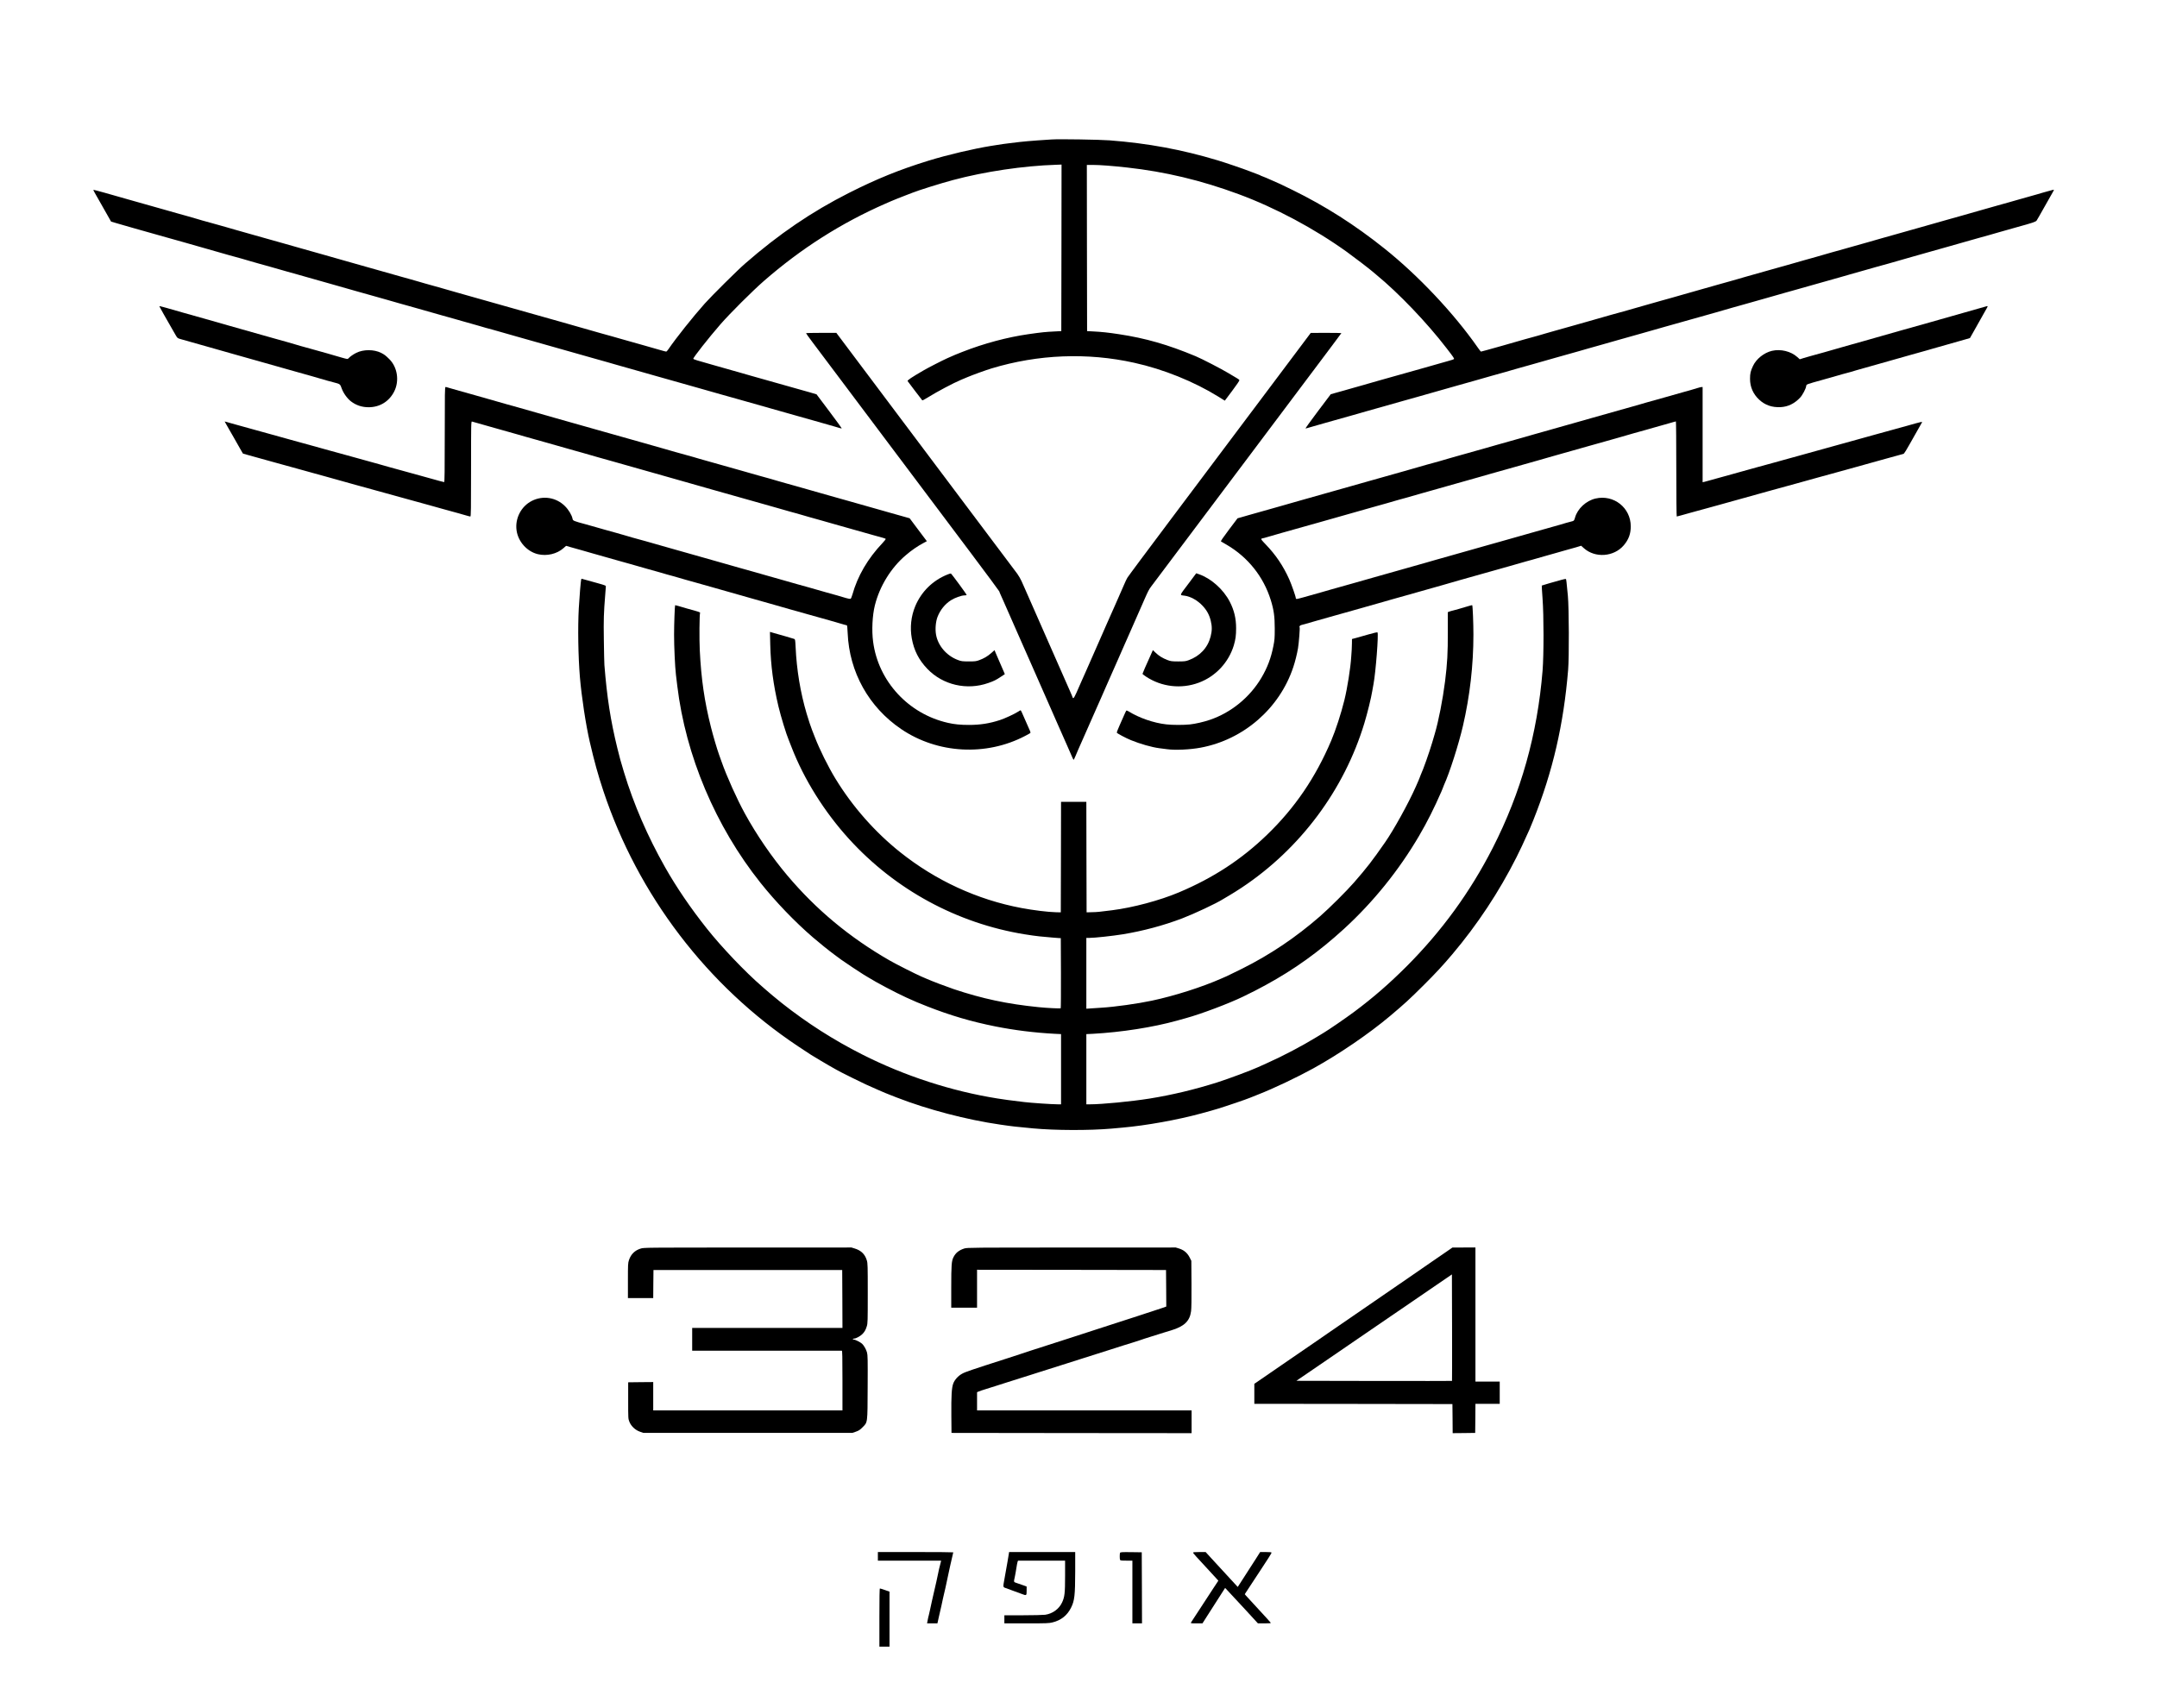 <?xml version="1.0" encoding="UTF-8" standalone="yes"?>
<svg version="1.0" xmlns="http://www.w3.org/2000/svg" width="4263" height="3376" viewBox="0 0 4263 3376" preserveAspectRatio="xMidYMid meet">
  <g transform="translate(0,3376) scale(0.1,-0.1)" fill="#000000" stroke="none">
    <path d="M20795 31004 c-27 -2 -155 -11 -283 -19 -128 -9 -287 -23 -355 -31
-67 -8 -160 -19 -207 -25 -80 -9 -129 -16 -363 -53 -351 -57 -862 -177 -1232
-291 -569 -175 -1024 -359 -1580 -640 -734 -372 -1381 -812 -2050 -1396 -151
-131 -658 -635 -796 -789 -235 -264 -568 -682 -718 -902 -17 -27 -38 -48 -45
-48 -7 0 -58 13 -112 29 -55 16 -124 36 -154 44 -30 8 -109 31 -175 50 -66 19
-181 51 -255 72 -74 20 -162 45 -195 55 -33 10 -112 32 -175 50 -63 17 -162
45 -220 61 -201 58 -236 68 -365 104 -71 20 -166 47 -210 60 -44 13 -123 35
-175 50 -179 50 -305 85 -390 110 -47 13 -173 49 -280 79 -107 30 -260 73
-340 96 -80 23 -183 53 -230 65 -47 13 -150 42 -230 65 -80 23 -233 66 -340
96 -107 30 -242 69 -300 85 -241 70 -495 141 -615 174 -33 9 -87 24 -120 35
-33 10 -112 32 -175 50 -63 17 -160 44 -215 60 -154 45 -384 110 -445 126 -30
9 -221 63 -425 120 -203 58 -417 118 -475 135 -58 16 -143 40 -190 54 -47 13
-222 63 -390 110 -168 47 -334 95 -370 105 -36 11 -90 26 -120 34 -30 8 -120
33 -200 56 -80 23 -233 66 -340 96 -107 30 -242 69 -300 85 -58 17 -134 39
-170 49 -36 11 -90 26 -120 34 -30 8 -104 29 -165 46 -60 18 -144 41 -185 51
-41 11 -93 26 -115 34 -22 8 -92 28 -155 45 -63 17 -160 44 -215 60 -55 16
-190 54 -300 85 -432 121 -593 167 -655 185 -359 104 -711 202 -715 198 -2 -2
10 -29 28 -60 18 -31 97 -172 177 -312 l145 -256 80 -24 c44 -14 130 -38 190
-55 61 -17 148 -42 195 -56 47 -13 173 -49 280 -79 107 -30 260 -73 340 -96
80 -23 170 -49 200 -56 30 -8 102 -28 160 -45 164 -48 221 -64 435 -124 222
-62 387 -109 455 -130 25 -7 74 -21 110 -30 36 -9 101 -27 145 -40 44 -13 112
-33 150 -44 39 -10 117 -33 175 -50 58 -16 157 -44 220 -61 63 -18 142 -40
175 -50 33 -10 112 -32 175 -50 63 -17 160 -44 215 -60 55 -16 190 -54 300
-85 110 -31 229 -65 265 -75 83 -24 250 -72 387 -110 60 -17 146 -41 193 -55
47 -13 175 -49 285 -80 110 -31 247 -70 305 -86 214 -62 236 -68 290 -83 30
-8 105 -29 165 -46 61 -18 148 -42 195 -55 91 -25 313 -88 475 -135 55 -16
152 -43 215 -60 63 -18 142 -40 175 -50 33 -10 121 -35 195 -55 74 -20 145
-40 158 -45 12 -5 59 -19 105 -31 45 -11 102 -27 127 -34 65 -20 227 -66 453
-129 403 -114 594 -168 657 -186 148 -43 255 -73 868 -246 108 -30 244 -69
302 -85 58 -17 134 -39 170 -49 36 -11 90 -26 120 -34 55 -14 256 -71 445
-126 55 -16 141 -40 190 -54 171 -48 700 -197 765 -216 36 -11 90 -26 120 -34
103 -28 234 -65 440 -125 58 -16 194 -55 303 -85 477 -135 596 -168 657 -186
93 -28 202 -58 300 -85 47 -12 150 -42 230 -65 80 -23 233 -66 340 -96 107
-31 224 -64 260 -74 36 -11 99 -29 140 -40 41 -12 90 -26 108 -32 19 -5 36 -8
38 -5 2 2 -109 154 -247 338 l-251 334 -131 39 c-73 21 -170 48 -217 61 -47
13 -150 42 -230 65 -151 43 -392 111 -727 205 -109 31 -218 62 -243 70 -25 7
-81 23 -125 35 -44 11 -91 25 -105 30 -14 5 -133 39 -265 75 -318 89 -389 111
-393 123 -6 20 307 418 537 682 190 218 634 660 857 855 737 643 1530 1147
2404 1530 47 20 99 43 115 50 55 24 179 73 275 110 52 20 115 44 140 54 121
49 564 188 805 252 628 168 1388 281 2038 302 l107 4 -2 -1646 -3 -1646 -133
-7 c-183 -9 -251 -16 -512 -53 -421 -60 -885 -184 -1310 -351 -123 -48 -164
-65 -300 -126 -98 -44 -369 -183 -459 -235 -249 -144 -334 -202 -323 -216 5
-7 71 -94 146 -194 75 -100 140 -184 144 -187 5 -3 53 23 108 57 175 110 514
290 660 350 22 9 77 32 124 52 101 43 363 138 475 172 920 279 1895 318 2822
112 576 -127 1180 -371 1663 -670 36 -22 79 -49 96 -60 l31 -19 147 196 c83
110 145 202 142 209 -3 8 -22 23 -43 35 -21 11 -101 59 -178 106 -132 80 -524
283 -645 333 -549 229 -987 355 -1515 435 -209 32 -341 46 -500 54 l-130 7 -3
1643 -2 1642 124 0 c134 0 382 -19 671 -51 751 -83 1461 -252 2205 -527 727
-269 1493 -678 2140 -1142 135 -97 460 -346 505 -387 11 -10 45 -38 75 -63
441 -362 1000 -946 1391 -1455 140 -181 155 -204 143 -214 -5 -5 -54 -21 -109
-36 -55 -15 -136 -38 -180 -51 -44 -12 -169 -48 -277 -79 -388 -108 -594 -167
-658 -185 -89 -26 -204 -59 -270 -76 -30 -8 -82 -23 -115 -33 -33 -11 -121
-36 -195 -56 -74 -20 -162 -45 -195 -55 -33 -10 -112 -32 -175 -50 -63 -17
-148 -40 -187 -52 l-73 -21 -255 -338 c-140 -187 -250 -339 -244 -339 6 0 48
11 93 25 44 13 169 49 276 79 107 30 260 73 340 96 80 23 170 49 200 56 30 8
84 23 120 34 36 10 112 32 170 49 99 28 229 65 697 197 109 30 245 69 303 85
216 63 299 86 827 235 109 30 245 69 303 85 241 70 495 141 615 174 33 9 87
24 120 35 33 10 112 32 175 50 63 17 160 44 215 60 152 44 380 109 475 135
115 32 207 58 320 90 52 14 124 35 160 45 36 10 112 32 170 49 58 16 195 55
305 86 110 31 232 65 270 77 39 11 99 28 135 38 119 32 243 67 390 110 218 62
304 87 425 121 61 17 155 43 210 59 98 28 411 116 590 166 50 14 137 39 195
55 58 17 134 39 170 49 36 10 112 32 170 49 58 16 148 42 200 56 52 14 140 39
195 55 55 16 190 54 300 85 110 31 263 74 340 97 77 22 178 51 225 63 47 13
150 42 230 65 80 23 233 66 340 96 107 30 233 66 280 79 47 14 135 39 195 56
61 17 157 44 215 61 58 16 134 38 170 48 36 10 99 28 140 40 41 12 100 29 130
36 30 8 84 23 120 33 145 43 285 83 475 136 110 31 229 65 265 75 36 11 90 26
120 34 52 14 176 49 355 100 74 21 183 52 390 111 44 12 132 37 195 55 63 17
156 43 205 57 50 14 126 36 170 49 168 48 303 86 385 109 285 78 354 101 371
126 9 13 79 134 154 269 76 135 151 266 166 293 16 26 24 47 19 47 -6 0 -43
-9 -83 -21 -39 -11 -97 -27 -127 -35 -30 -8 -82 -23 -115 -34 -33 -10 -121
-35 -195 -55 -74 -20 -162 -45 -195 -55 -33 -10 -112 -32 -175 -50 -63 -17
-160 -44 -215 -60 -55 -16 -190 -54 -300 -85 -198 -56 -232 -65 -435 -124 -58
-16 -148 -42 -200 -56 -52 -14 -140 -39 -195 -55 -55 -16 -188 -54 -295 -84
-107 -30 -260 -73 -340 -96 -80 -23 -183 -52 -230 -65 -164 -46 -226 -63 -295
-83 -38 -12 -158 -46 -265 -76 -107 -30 -260 -73 -340 -96 -80 -23 -183 -52
-230 -65 -77 -20 -142 -39 -475 -135 -55 -16 -152 -43 -215 -60 -63 -18 -142
-40 -175 -50 -33 -10 -112 -32 -175 -50 -63 -17 -160 -44 -215 -60 -239 -69
-455 -130 -620 -175 -33 -9 -87 -24 -120 -35 -33 -10 -112 -32 -175 -50 -63
-17 -160 -44 -215 -60 -55 -16 -190 -54 -300 -85 -239 -67 -359 -101 -440
-125 -33 -10 -112 -32 -175 -50 -63 -17 -160 -44 -215 -60 -55 -16 -190 -54
-300 -85 -215 -60 -383 -108 -455 -130 -25 -7 -74 -21 -110 -30 -36 -9 -101
-27 -145 -40 -106 -32 -182 -53 -420 -120 -110 -31 -245 -69 -300 -85 -55 -16
-143 -41 -195 -55 -52 -14 -142 -40 -200 -56 -58 -17 -136 -40 -175 -50 -38
-11 -106 -31 -150 -44 -44 -13 -109 -31 -145 -40 -36 -9 -85 -23 -110 -30 -66
-20 -228 -66 -450 -129 -107 -30 -244 -68 -304 -85 -60 -17 -112 -31 -117 -31
-4 0 -34 37 -65 83 -471 675 -1172 1419 -1839 1952 -588 470 -1172 842 -1816
1158 -245 120 -277 135 -399 187 -41 18 -97 42 -125 55 -27 12 -61 26 -75 30
-14 4 -29 11 -35 15 -5 4 -41 19 -80 33 -38 14 -106 40 -150 57 -101 40 -488
172 -620 211 -708 213 -1378 337 -2135 395 -191 15 -1005 28 -1135 18z"/>
    <path d="M3150 27704 c0 -5 137 -249 250 -444 21 -36 53 -92 72 -125 33 -57
37 -61 94 -77 78 -22 258 -73 364 -103 47 -13 150 -42 230 -65 80 -22 192 -54
250 -71 58 -16 143 -40 190 -54 47 -13 173 -49 280 -79 107 -30 260 -73 340
-96 80 -23 183 -52 230 -65 47 -12 139 -38 205 -58 66 -20 154 -44 195 -55 94
-25 511 -144 620 -177 25 -7 82 -23 127 -34 125 -32 125 -32 156 -119 32 -91
109 -198 182 -255 101 -78 218 -117 350 -117 221 0 406 114 506 312 106 210
63 484 -100 642 -72 71 -95 88 -158 120 -143 72 -352 72 -494 0 -57 -28 -123
-75 -151 -106 -17 -19 -19 -19 -130 12 -62 18 -140 40 -173 50 -33 11 -87 26
-120 35 -85 23 -212 59 -340 95 -60 18 -144 41 -185 51 -41 11 -93 26 -115 34
-22 8 -92 28 -155 45 -63 17 -160 44 -215 60 -55 16 -189 54 -298 84 -403 114
-594 168 -657 186 -108 31 -264 76 -470 134 -107 30 -285 80 -395 111 -110 31
-236 67 -280 80 -44 13 -100 29 -125 35 -25 6 -53 13 -62 16 -10 3 -18 2 -18
-2z"/>
    <path d="M39240 27700 c-29 -10 -315 -91 -440 -125 -84 -23 -279 -78 -475
-135 -55 -16 -140 -40 -190 -54 -192 -53 -495 -139 -595 -167 -131 -38 -201
-58 -365 -104 -140 -39 -202 -57 -365 -104 -58 -16 -148 -42 -200 -56 -52 -14
-140 -39 -195 -55 -329 -95 -413 -119 -620 -175 -33 -9 -97 -28 -143 -41 l-82
-26 -50 45 c-126 113 -327 162 -499 122 -156 -37 -308 -157 -374 -296 -49
-103 -60 -150 -60 -259 0 -159 62 -300 180 -410 115 -108 256 -157 426 -148
146 8 273 70 384 188 45 47 111 171 119 222 7 44 -13 35 319 128 121 33 256
72 300 85 75 22 105 31 253 70 31 9 84 24 117 35 33 10 121 35 195 55 74 20
162 45 195 55 33 10 168 49 300 85 132 37 294 83 360 102 116 34 223 64 350
98 33 9 87 24 120 35 33 10 168 48 300 85 132 37 282 79 334 95 l94 27 90 159
c49 87 119 211 154 274 36 63 76 134 89 158 26 44 22 48 -26 32z"/>
    <path d="M15930 27173 c0 -5 58 -84 128 -178 178 -237 2457 -3272 3134 -4173
307 -409 558 -748 558 -753 0 -6 13 -38 29 -72 16 -34 43 -96 61 -137 18 -41
43 -97 55 -125 53 -118 135 -306 165 -375 18 -41 43 -97 55 -125 13 -27 46
-104 75 -170 29 -66 62 -142 75 -170 23 -52 85 -191 115 -260 32 -73 87 -198
165 -375 86 -195 158 -359 240 -545 30 -69 80 -182 111 -253 31 -70 64 -145
74 -167 10 -22 34 -78 55 -125 21 -47 43 -98 51 -115 7 -16 33 -75 57 -130 24
-55 52 -119 62 -142 11 -24 21 -43 24 -43 3 0 21 38 40 83 36 87 44 105 138
317 60 133 108 242 225 510 32 74 65 149 73 165 8 17 35 77 60 135 25 58 52
119 59 135 8 17 28 64 46 105 18 41 43 98 55 125 28 63 118 267 190 430 30 69
80 182 111 253 31 70 64 145 74 167 10 22 34 78 55 125 21 47 45 103 55 125
10 22 34 78 55 125 21 47 45 103 55 125 10 22 34 78 55 125 21 47 46 105 57
130 65 148 87 191 128 245 26 33 670 890 1431 1905 762 1015 1598 2128 1857
2473 260 345 472 630 472 632 0 3 -136 5 -302 5 l-303 -1 -965 -1286 c-531
-708 -1340 -1786 -1799 -2397 -459 -611 -846 -1131 -860 -1156 -15 -25 -42
-81 -60 -125 -19 -44 -44 -102 -57 -130 -12 -27 -39 -88 -59 -135 -21 -47 -45
-103 -55 -125 -23 -50 -120 -269 -195 -440 -31 -71 -63 -143 -70 -160 -28 -62
-244 -553 -275 -625 -18 -41 -43 -97 -55 -125 -13 -27 -47 -106 -78 -175 -30
-69 -76 -173 -102 -232 -27 -62 -53 -108 -61 -108 -8 0 -14 4 -14 10 0 5 -26
69 -59 142 -32 73 -109 248 -171 388 -169 385 -211 479 -295 670 -43 96 -102
230 -131 298 -200 454 -268 609 -298 677 -13 28 -38 85 -57 128 -19 42 -57
108 -84 145 -28 37 -532 708 -1121 1492 -589 784 -1382 1840 -1763 2348 l-692
922 -300 0 c-164 0 -299 -3 -299 -7z"/>
    <path d="M8790 25170 c0 -705 -3 -940 -12 -940 -10 0 -121 30 -298 80 -36 10
-116 32 -177 49 -62 17 -164 45 -225 62 -62 17 -142 39 -178 49 -36 10 -126
35 -200 55 -74 21 -171 48 -215 61 -44 12 -132 37 -195 54 -63 17 -154 42
-202 56 -83 23 -152 42 -355 98 -49 14 -149 41 -223 61 -74 20 -155 43 -180
50 -25 7 -106 30 -180 50 -74 20 -164 45 -200 55 -36 10 -126 35 -200 55 -74
20 -155 43 -180 50 -25 7 -106 30 -180 50 -74 20 -180 49 -235 65 -127 36
-244 69 -415 115 -74 20 -155 43 -180 50 -25 8 -62 18 -83 24 l-37 9 37 -66
c20 -37 40 -72 44 -78 5 -6 46 -78 92 -160 46 -82 107 -190 136 -240 l52 -90
72 -21 c68 -20 144 -41 410 -114 61 -17 141 -39 177 -49 36 -10 116 -32 178
-49 61 -17 163 -45 225 -62 61 -17 141 -39 177 -49 36 -10 117 -33 180 -50 63
-17 153 -42 200 -55 47 -13 144 -40 215 -60 124 -34 190 -53 390 -109 50 -14
142 -39 205 -56 63 -17 144 -40 180 -50 36 -10 116 -32 178 -49 61 -17 163
-45 225 -62 61 -17 141 -39 177 -49 36 -10 116 -32 178 -49 61 -17 163 -45
225 -62 61 -17 141 -39 177 -49 36 -10 115 -32 175 -49 223 -61 412 -113 474
-132 35 -10 69 -19 77 -19 12 0 14 143 14 941 0 892 1 941 18 936 9 -2 69 -19
132 -37 63 -18 153 -44 200 -57 47 -14 123 -35 170 -48 47 -13 135 -38 195
-55 61 -18 148 -42 195 -55 47 -14 123 -35 170 -49 78 -22 175 -50 395 -111
253 -72 437 -124 560 -159 50 -14 124 -35 165 -46 84 -24 157 -45 310 -89 58
-16 194 -55 303 -85 403 -114 594 -168 657 -186 99 -29 254 -73 473 -134 504
-142 597 -169 672 -191 44 -13 107 -31 140 -40 172 -47 352 -98 620 -175 55
-16 143 -41 195 -55 52 -14 140 -39 195 -55 55 -16 190 -54 300 -85 110 -31
220 -62 245 -70 25 -7 74 -21 110 -30 36 -9 83 -22 105 -30 22 -8 92 -28 155
-45 63 -17 160 -44 215 -60 55 -16 188 -54 295 -84 107 -30 260 -73 340 -96
80 -23 183 -53 230 -65 47 -13 135 -38 195 -55 61 -17 137 -39 170 -47 33 -9
64 -19 69 -24 5 -5 -21 -40 -61 -82 -293 -309 -493 -650 -597 -1022 -16 -55
-28 -81 -40 -83 -9 -2 -47 5 -84 16 -130 39 -278 81 -392 112 -63 18 -142 40
-175 50 -33 10 -112 32 -175 50 -63 17 -162 45 -220 61 -200 58 -236 68 -365
104 -71 20 -159 45 -195 55 -36 11 -162 46 -280 80 -118 33 -253 71 -300 84
-241 69 -303 87 -390 111 -109 30 -275 77 -370 105 -63 18 -254 72 -657 186
-223 62 -387 109 -453 129 -25 7 -74 21 -110 30 -36 9 -101 27 -145 40 -44 13
-111 33 -150 44 -38 10 -117 33 -175 50 -58 16 -157 44 -220 61 -63 18 -142
40 -175 50 -33 10 -121 35 -195 55 -246 66 -257 71 -264 110 -14 72 -77 178
-151 251 -175 174 -436 214 -655 102 -210 -107 -333 -344 -301 -580 30 -224
207 -422 423 -473 177 -42 375 5 504 119 l52 46 108 -31 c60 -16 156 -44 214
-60 58 -17 134 -39 170 -49 36 -11 90 -26 120 -34 58 -15 279 -78 445 -126 55
-16 152 -43 215 -60 63 -18 142 -40 175 -50 33 -10 112 -32 175 -50 116 -31
286 -80 370 -105 25 -7 74 -21 110 -30 36 -9 83 -22 105 -30 22 -8 92 -28 155
-45 63 -17 160 -44 215 -60 55 -16 189 -54 298 -84 528 -149 611 -172 827
-235 58 -16 195 -55 305 -86 110 -31 232 -65 270 -77 39 -11 102 -29 140 -40
119 -33 276 -77 370 -104 50 -14 128 -36 175 -49 122 -33 359 -101 474 -135
54 -17 104 -30 111 -30 8 0 14 -45 18 -154 32 -772 418 -1465 1059 -1899 717
-486 1676 -539 2447 -135 53 27 100 54 104 58 5 4 2 23 -6 41 -16 34 -134 302
-164 372 -9 20 -19 37 -23 37 -3 0 -28 -14 -56 -32 -70 -45 -255 -130 -349
-161 -207 -68 -392 -97 -615 -97 -168 0 -289 12 -415 41 -781 176 -1377 822
-1479 1604 -30 225 -15 519 35 720 95 379 318 741 611 990 110 95 238 183 349
241 l67 36 -170 226 -170 227 -81 23 c-45 12 -120 34 -167 47 -47 13 -119 33
-160 45 -41 11 -104 29 -140 40 -36 10 -154 44 -262 74 -109 31 -287 81 -395
112 -109 30 -227 64 -263 74 -88 26 -197 57 -300 85 -91 25 -310 87 -475 135
-55 16 -152 43 -215 60 -63 18 -142 40 -175 50 -33 11 -85 26 -115 34 -120 32
-371 103 -565 159 -66 19 -181 51 -255 72 -74 20 -162 45 -195 55 -33 10 -121
35 -195 55 -74 20 -162 45 -195 55 -33 11 -85 26 -115 34 -30 8 -104 29 -165
46 -60 17 -148 41 -195 54 -47 13 -150 43 -230 66 -80 22 -192 54 -250 71 -58
16 -143 40 -190 54 -47 13 -173 49 -280 79 -107 30 -260 73 -340 96 -80 23
-183 53 -230 65 -47 13 -150 42 -230 65 -80 23 -233 66 -340 96 -107 30 -242
69 -300 85 -131 38 -201 58 -365 104 -150 42 -219 62 -365 104 -58 16 -157 44
-220 61 -63 18 -142 40 -175 50 -33 10 -112 32 -175 50 -110 30 -273 76 -370
105 -25 7 -121 34 -215 60 -93 26 -189 53 -213 61 -23 8 -49 14 -57 14 -13 0
-15 -121 -15 -940z"/>
    <path d="M33550 26090 c-30 -10 -163 -49 -295 -85 -132 -37 -294 -83 -360
-102 -116 -34 -223 -64 -350 -98 -33 -9 -87 -24 -120 -35 -33 -10 -112 -32
-175 -50 -63 -17 -160 -44 -215 -60 -55 -16 -190 -54 -300 -85 -110 -31 -236
-67 -280 -79 -125 -37 -251 -72 -355 -101 -52 -14 -140 -39 -195 -55 -55 -16
-190 -54 -300 -85 -110 -31 -247 -70 -305 -86 -58 -17 -134 -39 -170 -49 -36
-11 -90 -26 -120 -34 -51 -13 -232 -64 -430 -121 -47 -14 -134 -39 -195 -56
-60 -17 -155 -43 -210 -59 -55 -16 -143 -41 -195 -55 -52 -14 -142 -40 -200
-56 -58 -17 -136 -40 -175 -50 -38 -11 -106 -31 -150 -44 -44 -13 -109 -31
-145 -40 -36 -9 -85 -23 -110 -30 -67 -20 -230 -67 -450 -129 -379 -106 -596
-167 -660 -186 -95 -28 -261 -75 -370 -105 -52 -14 -140 -39 -195 -55 -104
-30 -549 -156 -765 -216 -69 -19 -154 -44 -190 -54 -36 -11 -99 -29 -140 -40
-41 -12 -115 -33 -165 -47 -49 -14 -126 -36 -170 -48 -44 -12 -132 -37 -195
-55 -63 -18 -162 -46 -220 -62 -58 -17 -131 -37 -163 -47 l-58 -16 -170 -225
c-120 -160 -166 -227 -157 -233 7 -4 59 -34 115 -67 419 -246 724 -629 868
-1090 61 -195 79 -328 79 -565 0 -188 -3 -225 -27 -346 -47 -238 -118 -425
-235 -624 -229 -389 -602 -693 -1023 -835 -123 -42 -283 -78 -392 -90 -123
-13 -345 -13 -465 1 -248 27 -540 128 -746 257 -21 13 -42 20 -46 15 -4 -4
-22 -42 -40 -83 -18 -41 -59 -135 -92 -208 -33 -73 -58 -138 -55 -145 6 -15
177 -106 277 -147 187 -76 410 -140 563 -160 45 -6 115 -15 155 -20 160 -22
455 -8 662 31 849 158 1561 777 1831 1594 37 111 74 260 93 373 17 101 40 397
32 411 -12 18 6 40 37 47 18 3 50 12 72 19 22 7 108 32 190 55 154 42 202 56
385 109 58 16 148 42 200 56 52 14 140 39 195 55 189 55 390 112 445 126 30 8
84 23 120 34 36 10 112 32 170 49 58 16 194 55 303 85 468 132 598 169 697
197 58 17 134 39 170 49 36 10 112 32 170 49 58 16 146 41 195 55 172 47 491
137 590 166 55 16 143 41 195 55 114 32 288 81 350 100 25 7 74 21 110 30 36
9 83 22 105 30 22 8 101 30 175 50 74 20 162 45 195 55 33 10 112 32 175 50
63 17 161 45 218 61 l102 31 52 -47 c224 -201 595 -174 791 57 96 114 137 226
137 373 0 369 -337 635 -698 550 -186 -44 -354 -201 -403 -375 -15 -55 -23
-66 -52 -73 -45 -10 -213 -58 -237 -67 -14 -5 -86 -25 -160 -45 -74 -20 -162
-45 -195 -55 -33 -10 -168 -49 -300 -85 -132 -37 -294 -83 -360 -102 -66 -19
-158 -45 -205 -58 -161 -45 -225 -63 -295 -83 -38 -12 -159 -46 -268 -76 -444
-125 -597 -168 -697 -197 -58 -17 -134 -39 -170 -49 -36 -11 -90 -26 -120 -34
-55 -14 -256 -71 -445 -126 -55 -16 -143 -41 -195 -55 -52 -14 -140 -39 -195
-55 -175 -51 -387 -111 -475 -135 -115 -32 -207 -58 -320 -90 -52 -14 -124
-35 -160 -45 -36 -10 -112 -32 -170 -49 -325 -93 -464 -131 -481 -131 -11 0
-19 7 -19 18 0 29 -85 271 -130 372 -121 268 -267 484 -469 693 -75 78 -92
100 -81 107 8 6 20 10 27 10 7 0 47 11 90 24 43 13 177 52 298 86 402 112 609
171 715 201 219 63 196 57 825 234 110 31 245 69 300 85 55 16 152 43 215 60
63 17 133 37 155 45 22 8 69 21 105 30 36 9 85 23 110 30 62 19 236 68 350
100 52 14 140 39 195 55 180 52 388 111 495 140 58 16 146 41 195 55 50 15
115 33 145 41 30 8 84 23 120 34 36 10 112 32 170 49 58 16 194 55 303 85 468
132 598 169 697 197 58 17 134 39 170 49 36 10 106 30 155 44 98 28 146 42
605 171 168 47 346 97 395 111 50 14 137 39 195 55 58 17 134 39 170 49 36 10
112 32 170 49 58 16 157 44 220 61 63 18 142 40 175 50 33 10 121 35 195 55
74 20 155 43 179 51 25 8 48 14 53 14 4 0 8 -423 8 -940 0 -541 4 -940 9 -940
5 0 46 11 92 24 46 13 120 34 164 46 134 36 244 66 365 100 63 18 153 43 200
55 137 37 596 165 780 217 58 16 143 40 190 53 47 12 137 37 200 55 110 31
177 49 375 103 50 14 142 39 205 57 63 18 156 43 205 57 198 54 265 72 375
103 63 18 153 43 200 55 128 35 574 159 780 217 160 45 323 90 345 95 20 4 31
21 263 433 57 102 107 189 110 194 6 11 -40 3 -128 -23 -36 -11 -116 -33 -177
-50 -62 -17 -164 -45 -225 -62 -62 -17 -142 -39 -178 -49 -36 -10 -126 -35
-200 -55 -74 -20 -155 -43 -180 -50 -25 -7 -106 -30 -180 -50 -155 -42 -314
-86 -415 -115 -149 -42 -285 -80 -415 -115 -74 -20 -155 -43 -180 -50 -25 -7
-106 -30 -180 -50 -74 -20 -164 -45 -200 -55 -36 -10 -117 -33 -180 -50 -63
-17 -153 -42 -200 -55 -47 -13 -146 -40 -220 -60 -74 -20 -155 -43 -180 -50
-25 -7 -106 -30 -180 -50 -74 -20 -171 -47 -215 -60 -44 -12 -134 -37 -200
-55 -66 -18 -147 -40 -180 -50 -33 -10 -75 -22 -92 -25 l-33 -7 0 941 0 941
-22 -1 c-13 0 -48 -9 -78 -19z"/>
    <path d="M18730 22405 c-295 -117 -521 -340 -642 -629 -83 -201 -106 -420 -68
-634 43 -239 139 -428 308 -604 306 -319 781 -429 1205 -279 109 38 154 60
249 124 l77 51 -19 45 c-10 25 -48 114 -85 196 -36 83 -74 169 -83 192 l-16
41 -65 -57 c-75 -66 -147 -108 -241 -142 -57 -21 -82 -24 -205 -24 -129 1
-146 3 -215 29 -223 84 -393 282 -431 503 -19 109 -6 255 30 349 53 136 147
254 266 329 71 46 206 95 262 95 23 0 44 4 47 9 5 8 -293 413 -311 424 -4 2
-33 -6 -63 -18z"/>
    <path d="M23482 22214 c-178 -236 -172 -216 -70 -229 117 -15 256 -93 356
-200 83 -89 133 -180 161 -297 27 -113 27 -194 -3 -311 -56 -220 -211 -387
-436 -468 -57 -21 -82 -24 -205 -24 -129 1 -146 3 -215 29 -93 36 -170 83
-235 147 l-50 48 -54 -122 c-30 -67 -76 -171 -103 -230 -26 -60 -48 -113 -48
-117 0 -5 31 -29 68 -54 309 -205 697 -250 1044 -121 331 123 589 398 692 736
35 118 46 195 46 341 0 194 -39 357 -125 523 -126 245 -370 462 -611 545 l-52
18 -160 -214z"/>
    <path d="M11486 22303 c-8 -28 -35 -350 -47 -568 -21 -381 -12 -951 22 -1360
32 -382 117 -943 195 -1280 92 -395 161 -645 268 -968 684 -2060 2052 -3855
3852 -5052 120 -80 233 -154 249 -164 265 -162 504 -300 620 -358 22 -11 117
-59 210 -105 179 -90 331 -161 505 -235 58 -24 119 -50 135 -58 17 -7 59 -24
95 -38 36 -14 94 -37 130 -51 617 -240 1384 -441 2050 -537 262 -38 287 -40
645 -74 436 -41 1116 -43 1550 -5 55 5 154 14 220 20 466 41 1085 152 1555
280 204 56 223 61 335 95 173 53 548 181 625 213 14 6 90 37 170 68 300 117
769 340 1088 516 511 283 1095 681 1512 1032 292 246 383 329 671 616 233 232
376 386 565 610 493 584 920 1230 1263 1910 75 148 129 264 260 555 10 22 44
105 76 185 384 963 598 1888 687 2970 21 248 17 1225 -5 1460 -27 286 -32 329
-39 335 -3 3 -41 -4 -84 -16 -138 -37 -389 -110 -393 -114 -2 -2 5 -116 15
-252 26 -344 26 -1109 1 -1428 -102 -1257 -426 -2413 -987 -3510 -444 -869
-1007 -1643 -1704 -2341 -347 -346 -653 -612 -1033 -896 -160 -119 -513 -362
-603 -414 -19 -12 -87 -53 -150 -91 -275 -168 -651 -366 -955 -502 -88 -40
-173 -78 -190 -86 -158 -71 -579 -228 -804 -300 -448 -142 -899 -250 -1341
-321 -365 -58 -942 -114 -1182 -114 l-68 0 0 694 0 694 128 6 c565 31 1192
129 1662 260 47 13 128 35 180 50 302 83 850 290 1130 426 208 101 273 135
445 228 567 309 1055 660 1550 1113 576 528 1082 1155 1480 1834 164 280 299
550 444 882 17 39 31 74 31 77 0 4 9 25 19 49 109 238 289 801 375 1172 136
588 206 1198 206 1800 0 225 -14 572 -24 582 -1 2 -32 -6 -67 -16 -201 -60
-240 -71 -299 -86 -36 -9 -77 -20 -91 -26 l-25 -10 0 -387 c1 -427 -10 -620
-54 -978 -46 -362 -129 -789 -205 -1044 -7 -25 -30 -101 -50 -170 -57 -192
-175 -528 -226 -637 -10 -24 -19 -45 -19 -49 0 -5 -32 -81 -78 -184 -146 -330
-433 -849 -607 -1100 -261 -375 -359 -501 -615 -795 -145 -167 -485 -505 -670
-667 -481 -419 -981 -756 -1540 -1036 -140 -70 -277 -137 -305 -149 -27 -12
-77 -34 -110 -48 -383 -169 -923 -341 -1370 -436 -284 -60 -730 -123 -995
-139 -85 -5 -188 -12 -227 -15 l-73 -5 0 700 0 700 63 0 c103 0 460 39 657 71
397 65 802 173 1175 315 240 92 671 294 805 379 19 12 80 48 135 80 55 32 161
99 235 148 1159 770 2026 1933 2425 3252 61 202 134 498 155 630 6 39 18 104
26 145 43 228 103 996 78 1019 -5 5 -78 -11 -174 -39 -91 -26 -202 -58 -247
-70 l-83 -22 -1 -87 c-1 -47 -3 -102 -4 -121 -2 -19 -6 -84 -10 -144 -13 -217
-76 -616 -135 -856 -67 -271 -171 -590 -260 -800 -310 -731 -719 -1331 -1267
-1860 -506 -489 -1062 -853 -1743 -1140 -376 -159 -910 -302 -1325 -354 -258
-33 -292 -36 -395 -38 l-105 -3 -3 1093 -2 1092 -250 0 -250 0 -2 -1092 -3
-1093 -95 2 c-161 4 -445 39 -685 84 -870 164 -1692 543 -2393 1102 -501 399
-944 903 -1279 1452 -147 241 -316 582 -409 824 -25 64 -49 127 -55 141 -16
35 -76 218 -106 320 -124 418 -199 870 -219 1322 -7 139 -9 150 -28 158 -12 5
-88 28 -171 51 -82 22 -186 52 -229 65 l-79 23 6 -257 c10 -407 61 -791 162
-1217 48 -201 155 -551 204 -665 6 -14 30 -77 55 -140 246 -636 649 -1280
1137 -1816 912 -1002 2135 -1666 3469 -1883 102 -17 235 -35 295 -41 227 -21
331 -31 375 -33 l45 -2 3 -689 c1 -380 -1 -693 -5 -697 -9 -8 -275 5 -438 22
-618 62 -1110 167 -1675 356 -158 54 -425 155 -540 206 -30 13 -75 33 -100 43
-106 45 -506 247 -630 319 -787 452 -1450 1003 -2022 1682 -306 363 -603 796
-835 1218 -158 287 -361 739 -463 1030 -18 50 -40 113 -50 140 -38 105 -117
372 -159 540 -129 511 -193 952 -221 1520 -11 218 -7 705 6 740 5 12 -27 23
-256 85 -63 17 -142 40 -174 51 -33 10 -61 17 -63 16 -7 -8 -21 -367 -21 -581
0 -238 18 -636 37 -796 6 -47 17 -143 26 -215 166 -1383 756 -2780 1644 -3895
302 -379 682 -774 1036 -1079 133 -114 307 -255 430 -346 44 -32 103 -76 130
-96 61 -45 398 -269 440 -293 17 -9 59 -35 95 -57 150 -95 546 -304 750 -397
186 -85 237 -106 415 -176 450 -177 870 -301 1345 -396 377 -75 768 -124 1173
-146 l127 -6 0 -694 0 -694 -67 0 c-108 0 -526 28 -663 45 -312 38 -375 46
-525 70 -911 145 -1839 447 -2672 869 -570 288 -1091 622 -1588 1014 -99 79
-296 242 -315 262 -3 3 -39 34 -80 70 -330 284 -801 779 -1091 1145 -324 409
-597 810 -824 1210 -346 611 -620 1243 -813 1880 -67 222 -83 278 -131 475
-134 546 -205 1002 -256 1645 -3 39 -8 261 -11 495 -6 409 -2 529 27 890 5 69
11 138 12 154 2 33 10 29 -173 81 -134 37 -305 85 -307 85 -1 0 -4 -8 -7 -17z"/>
    <path d="M12660 9078 c-114 -36 -190 -110 -229 -226 -20 -59 -21 -82 -21 -407
l0 -345 250 0 250 0 2 278 3 277 1865 0 1865 0 3 -572 2 -573 -1485 0 -1485 0
0 -225 0 -225 1473 0 c809 0 1478 0 1485 0 9 0 12 -125 12 -590 l0 -590 -1870
0 -1870 0 0 280 0 280 -247 -2 -248 -3 0 -360 c0 -357 0 -360 24 -420 35 -87
117 -165 208 -196 l68 -24 2065 0 2065 0 70 24 c57 20 81 35 130 85 104 105
100 67 103 796 3 554 1 632 -13 685 -18 63 -59 136 -98 173 -32 30 -136 82
-164 82 -14 0 -21 4 -18 10 3 6 16 10 29 10 31 0 114 45 154 83 46 44 71 87
93 160 18 58 19 102 19 652 0 549 -1 594 -19 652 -36 119 -112 194 -235 232
l-68 21 -2052 -1 c-2039 0 -2051 0 -2116 -21z"/>
    <path d="M19060 9081 c-109 -35 -171 -85 -216 -173 -38 -74 -44 -155 -44 -590
l0 -408 255 0 255 0 0 375 0 375 1868 -2 1867 -3 3 -361 2 -361 -42 -16 c-24
-9 -101 -34 -173 -57 -71 -23 -152 -49 -180 -59 -27 -10 -104 -35 -170 -56
-66 -20 -142 -45 -170 -55 -27 -10 -104 -34 -170 -55 -66 -20 -142 -45 -170
-55 -27 -10 -104 -34 -170 -55 -66 -20 -142 -45 -170 -55 -27 -10 -131 -43
-230 -75 -99 -32 -252 -81 -340 -110 -148 -49 -294 -96 -705 -227 -85 -27
-177 -58 -205 -68 -27 -9 -138 -46 -245 -80 -729 -234 -830 -268 -897 -306
-78 -43 -146 -119 -173 -192 -32 -84 -41 -242 -38 -632 l3 -345 2373 -3 2372
-2 0 225 0 225 -2120 0 -2120 0 0 180 0 180 33 14 c17 8 86 31 152 51 66 21
145 45 175 55 30 10 136 44 235 75 99 31 223 70 275 87 52 17 131 41 175 55
44 14 112 35 150 48 74 24 298 95 600 190 99 31 221 70 270 86 248 79 416 133
580 184 99 31 212 67 250 80 39 12 117 37 175 54 58 18 128 40 155 50 28 11
124 42 215 70 91 29 201 63 245 77 44 13 109 33 145 44 264 79 374 183 400
381 7 55 10 244 8 540 l-3 456 -35 69 c-45 87 -111 143 -205 173 l-68 21
-2061 -1 c-1946 0 -2064 -1 -2116 -18z"/>
    <path d="M28295 8817 c-225 -155 -447 -308 -492 -340 -46 -31 -119 -82 -163
-112 -44 -30 -115 -79 -157 -108 -43 -30 -121 -83 -173 -119 -247 -169 -1031
-708 -1075 -739 -27 -19 -99 -69 -160 -111 -60 -41 -357 -245 -660 -453 -302
-208 -567 -390 -587 -404 l-38 -25 0 -198 0 -198 1958 -2 1957 -3 3 -288 2
-287 223 2 222 3 3 288 2 287 240 0 240 0 0 220 0 220 -240 0 -240 0 0 1325 0
1325 -227 0 -228 -1 -410 -282z m402 -2354 c-2 -2 -695 -2 -1540 -1 l-1536 3
57 39 c31 22 110 76 176 120 65 45 164 113 221 151 56 39 160 110 231 158 71
48 201 138 289 198 88 61 210 144 270 185 61 41 205 140 320 219 116 79 260
177 320 219 61 41 148 101 195 133 47 32 148 102 225 154 77 52 178 122 225
154 47 32 153 104 235 161 83 56 186 126 230 157 l80 55 3 -1051 c1 -577 1
-1052 -1 -1054z"/>
    <path d="M17350 2995 l0 -85 625 0 625 0 -6 -27 c-3 -16 -12 -51 -20 -79 -8
-27 -23 -93 -33 -145 -10 -51 -26 -125 -35 -164 -16 -66 -36 -155 -86 -375
-12 -52 -30 -135 -40 -185 -10 -49 -21 -97 -24 -105 -4 -8 -12 -48 -20 -87
l-14 -73 102 0 103 0 27 123 c15 67 38 167 51 222 13 55 27 118 30 140 4 22
11 54 16 70 5 17 20 84 35 150 14 66 36 170 49 230 31 149 62 284 85 382 11
45 20 84 20 87 0 3 -335 6 -745 6 l-745 0 0 -85z"/>
    <path d="M19937 3038 c-5 -39 -35 -208 -86 -493 -29 -156 -28 -158 17 -174 76
-27 259 -94 319 -117 101 -39 103 -39 103 60 l0 84 -42 16 c-89 32 -134 48
-170 59 -43 13 -44 18 -23 109 8 35 22 113 31 173 9 59 20 119 25 132 l9 23
465 0 465 0 0 -304 c0 -339 -9 -414 -59 -522 -61 -131 -188 -223 -336 -244
-38 -5 -235 -10 -437 -10 l-368 0 0 -80 0 -80 439 0 c393 0 446 2 512 19 171
42 292 139 368 293 68 137 80 241 81 716 l0 382 -654 0 -653 0 -6 -42z"/>
    <path d="M22136 3064 c-8 -20 -8 -118 0 -138 5 -13 26 -16 125 -16 l119 0 0
-620 0 -620 95 0 95 0 -2 703 -3 702 -211 3 c-187 2 -212 0 -218 -14z"/>
    <path d="M23580 3068 c0 -12 53 -71 315 -353 61 -66 128 -138 148 -161 l36
-40 -99 -150 c-278 -423 -430 -656 -440 -674 -10 -19 -8 -20 107 -20 l118 0
91 143 c50 78 151 235 224 350 l133 208 91 -98 c51 -54 197 -212 325 -350
l232 -253 130 0 c107 0 129 2 122 14 -4 7 -111 125 -237 261 -126 136 -239
259 -252 274 l-23 28 68 104 c37 57 156 238 264 402 109 163 197 304 197 312
0 12 -20 15 -112 15 l-113 0 -81 -128 c-45 -70 -145 -225 -222 -345 l-140
-217 -163 177 c-89 98 -215 234 -279 303 -64 69 -134 144 -154 168 l-38 42
-124 0 c-93 0 -124 -3 -124 -12z"/>
    <path d="M17380 1785 l0 -575 100 0 100 0 0 544 0 543 -90 32 c-49 17 -94 31
-100 31 -7 0 -10 -180 -10 -575z"/>
  </g>
</svg>